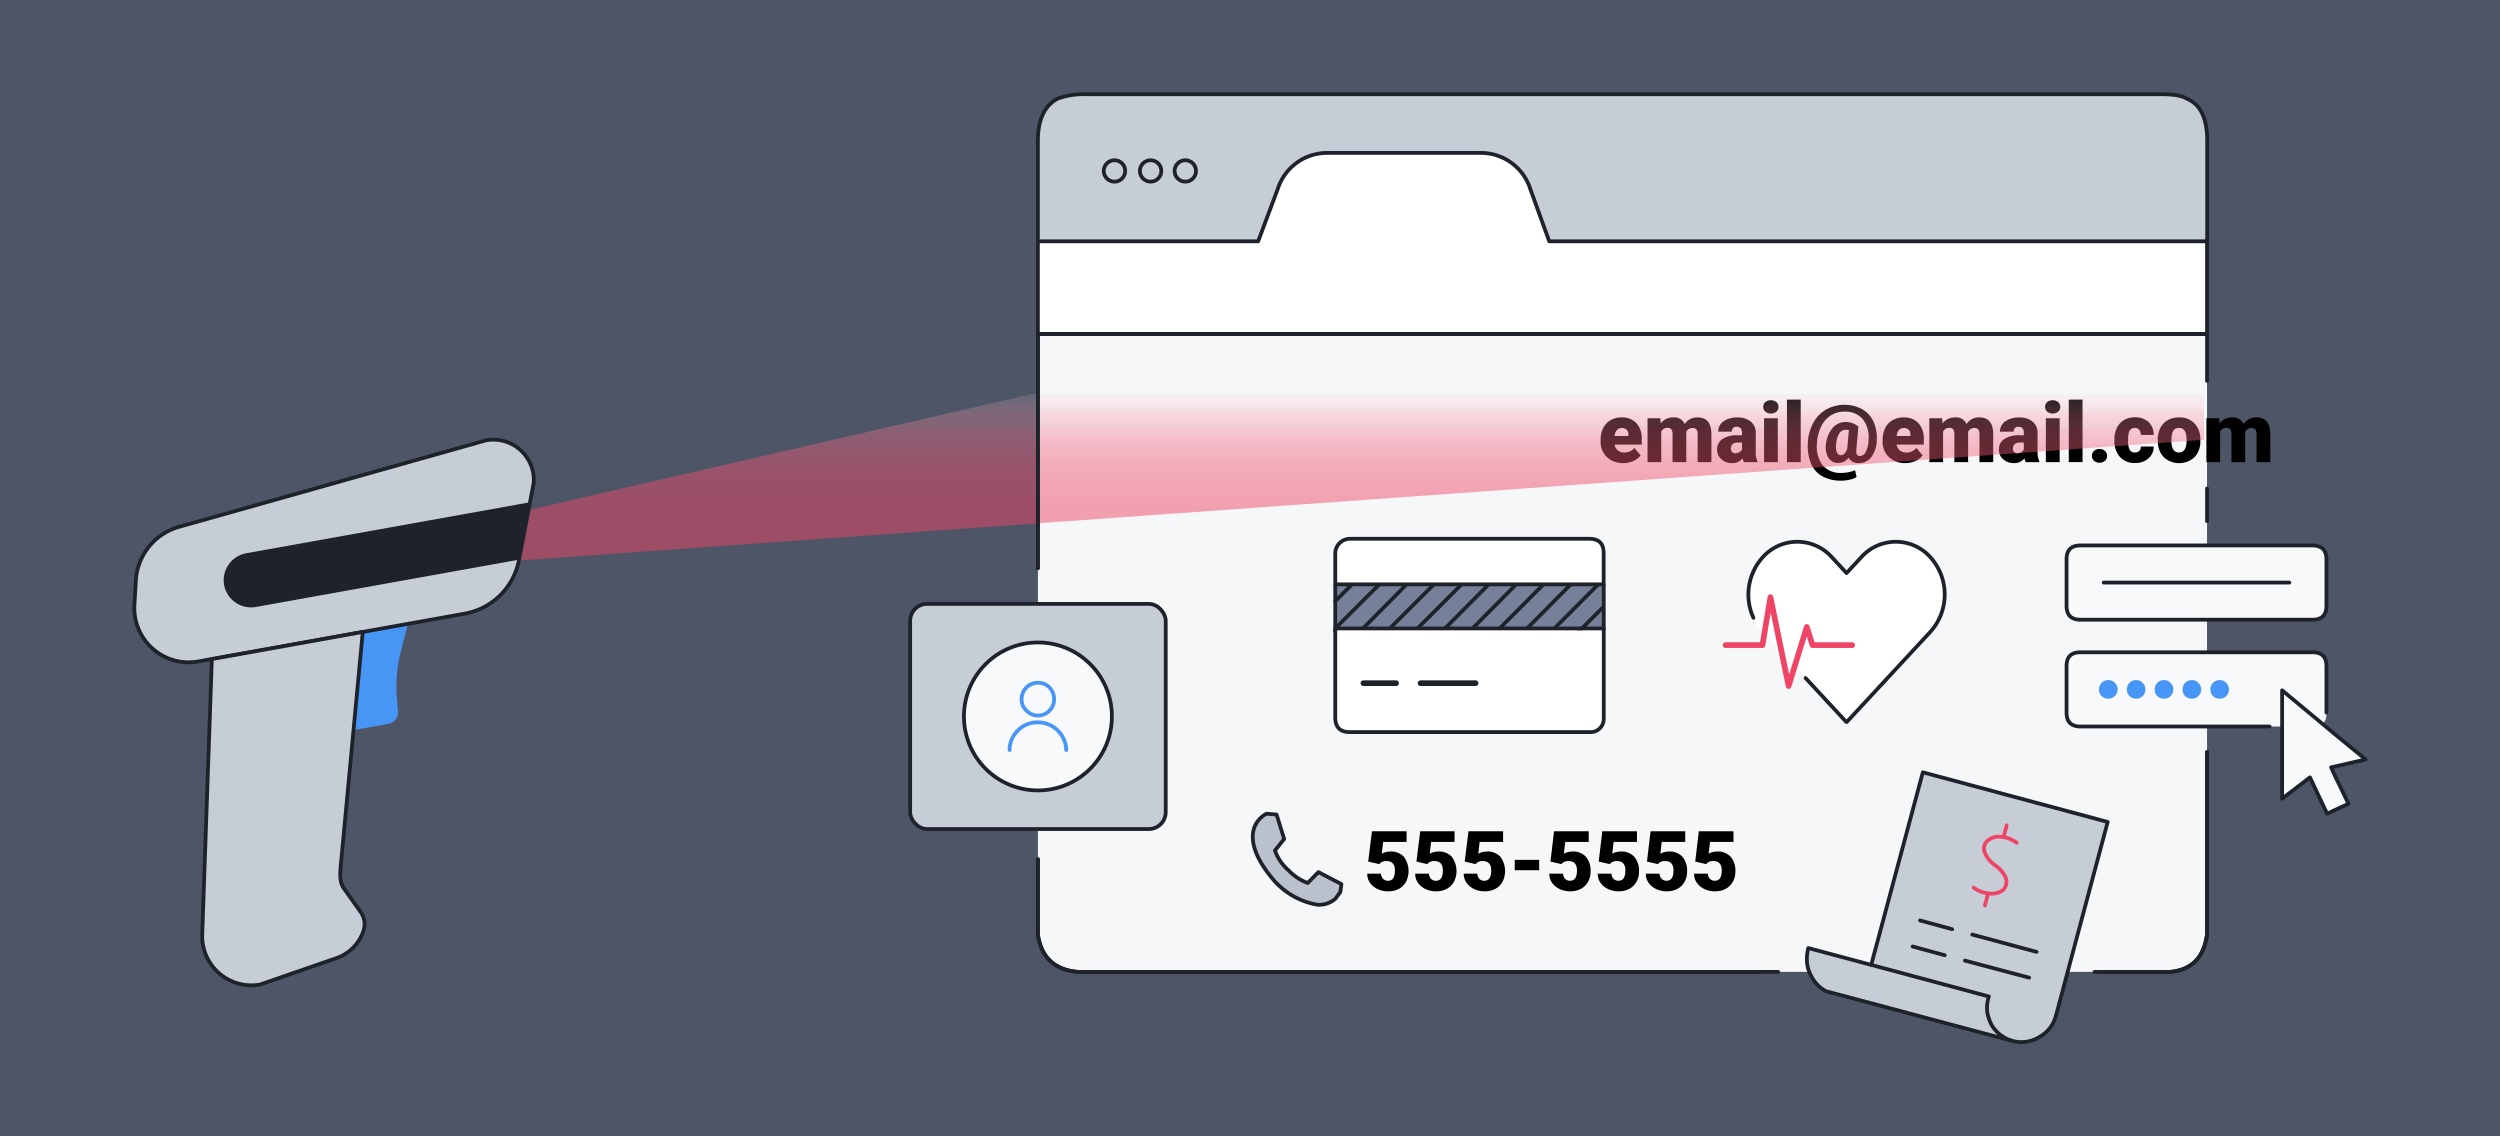 <svg xmlns="http://www.w3.org/2000/svg" xmlns:xlink="http://www.w3.org/1999/xlink" width="660" height="300" viewBox="0 0 660 300"><defs><style>.a{fill:#4d5566;}.b,.s{fill:#fff;}.b,.d,.e,.g,.j,.k,.l,.m,.o,.r,.w{stroke:#1e222a;}.b,.d,.e,.g,.j,.m,.n,.o,.p,.q,.r,.t,.w{stroke-linecap:round;stroke-linejoin:round;}.b,.c,.d,.f,.g,.h,.k,.n,.o,.p,.r,.s,.t{fill-rule:evenodd;}.c{fill:#f6f7f8;}.d,.e{fill:#c7cdd7;}.f,.g,.m{fill:#f8f9fa;}.h,.v{fill:#4796f5;}.i{fill:#778099;}.j,.k,.l,.n,.p,.q,.r,.t{fill:none;}.j,.t{stroke-width:1.5px;}.k,.l{stroke-miterlimit:3;}.n{stroke:#4796f5;}.o{fill:#bbc1cc;}.p,.q,.t{stroke:#e46;}.u{opacity:0.5;fill:url(#a);}.w{fill:#1e222a;stroke-width:0.5px;}</style><linearGradient id="a" x1="357.16" y1="156.35" x2="357.16" y2="100.38" gradientUnits="userSpaceOnUse"><stop offset="0" stop-color="#e46"/><stop offset="0.38" stop-color="#ee4567" stop-opacity="0.99"/><stop offset="0.51" stop-color="#ef4b6c" stop-opacity="0.96"/><stop offset="0.61" stop-color="#ef5473" stop-opacity="0.91"/><stop offset="0.69" stop-color="#f1617e" stop-opacity="0.84"/><stop offset="0.76" stop-color="#f2738c" stop-opacity="0.75"/><stop offset="0.82" stop-color="#f4889e" stop-opacity="0.64"/><stop offset="0.87" stop-color="#f7a2b3" stop-opacity="0.5"/><stop offset="0.92" stop-color="#f9bfcb" stop-opacity="0.34"/><stop offset="0.96" stop-color="#fcdfe5" stop-opacity="0.17"/><stop offset="1" stop-color="#fff" stop-opacity="0"/></linearGradient></defs><rect class="a" width="660" height="300"/><path class="b" d="M274,88.19V36.65H582.66V88.19M274,88.19H582.66"/><path class="c" d="M582.66,88.19V246.65q-1.2,9.14-9.73,9.93H284.54q-9.15-.79-10.53-9.73V88.19m0,0H582.66"/><path class="d" d="M274,63.71h58.15l5.24-14a13.68,13.68,0,0,1,13-9.34H391a13.68,13.68,0,0,1,13,9.53L409,63.71h173.7V37.19q0-8.94-5.36-11.12c-1.19-.8-3.45-1.19-6.76-1.19H286.72a19.52,19.52,0,0,0-7.55,1.19Q274,28.85,274,37.19Z"/><circle class="e" cx="294.22" cy="45.13" r="2.83"/><circle class="e" cx="303.76" cy="45.13" r="2.83"/><circle class="e" cx="312.92" cy="45.13" r="2.83"/><path class="f" d="M614.18,188.12V175.87q0-3-2.45-3.55a5.83,5.83,0,0,0-1.23-.12H549.24a3.67,3.67,0,0,0-3.67,3.67v12.25a3.67,3.67,0,0,0,3.67,3.68h61.94a3,3,0,0,0,3-3Z"/><path class="g" d="M610.5,144H549.24q-3.68,0-3.67,3.67v12.25c0,2.46,1.22,3.68,3.67,3.68H610.5a5.83,5.83,0,0,0,1.23-.12c1.63-.37,2.45-1.55,2.45-3.56V147.69q0-3-2.45-3.55A5.83,5.83,0,0,0,610.5,144Zm3.68,44.1V175.87q0-3-2.45-3.55a5.83,5.83,0,0,0-1.23-.12H549.24q-3.68,0-3.67,3.67v12.25q0,3.67,3.67,3.68h49.93m5.21-38h-49"/><path class="h" d="M554.82,183.77a2.51,2.51,0,0,1-.68-1.77,2.46,2.46,0,0,1,.68-1.72,2.41,2.41,0,0,1,1.78-.73,2.22,2.22,0,0,1,1.71.73,2.36,2.36,0,0,1,.74,1.72,2.4,2.4,0,0,1-.74,1.77,2.32,2.32,0,0,1-1.71.68A2.54,2.54,0,0,1,554.82,183.77Zm7.35,0a2.5,2.5,0,0,1-.67-1.77,2.45,2.45,0,0,1,.67-1.72,2.41,2.41,0,0,1,1.78-.73,2.22,2.22,0,0,1,1.71.73,2.36,2.36,0,0,1,.74,1.72,2.4,2.4,0,0,1-.74,1.77,2.32,2.32,0,0,1-1.71.68A2.54,2.54,0,0,1,562.17,183.77Zm7.35,0a2.5,2.5,0,0,1-.67-1.77,2.45,2.45,0,0,1,.67-1.72,2.41,2.41,0,0,1,1.78-.73,2.22,2.22,0,0,1,1.71.73,2.36,2.36,0,0,1,.74,1.72,2.4,2.4,0,0,1-.74,1.77,2.32,2.32,0,0,1-1.71.68A2.54,2.54,0,0,1,569.52,183.77Zm7.35-3.49a2.43,2.43,0,0,1,1.78-.73,2.22,2.22,0,0,1,1.71.73,2.32,2.32,0,0,1,.74,1.72,2.36,2.36,0,0,1-.74,1.77,2.32,2.32,0,0,1-1.71.68,2.55,2.55,0,0,1-1.78-.68,2.5,2.5,0,0,1-.67-1.77A2.45,2.45,0,0,1,576.87,180.28ZM588.45,182a2.39,2.39,0,0,1-.73,1.77,2.33,2.33,0,0,1-1.72.68,2.55,2.55,0,0,1-1.78-.68,2.5,2.5,0,0,1-.67-1.77,2.39,2.39,0,0,1,2.45-2.45,2.22,2.22,0,0,1,1.72.73A2.35,2.35,0,0,1,588.45,182Z"/><polygon class="g" points="613.08 191.06 602.48 182.24 602.48 191.8 602.48 210.85 609.83 205.22 614.36 214.83 616.39 213.85 620 212.2 616.39 204.73 615.4 202.58 624.53 200.5 616.39 193.82 613.08 191.06"/><rect class="i" x="352.51" y="154.3" width="70.88" height="11.6"/><path class="b" d="M419.62,142.24H356.4a3.89,3.89,0,0,0-3.89,3.88v8.15s0,0,0,0h70.86v-8.18C423.39,143.53,422.14,142.24,419.62,142.24Zm-2,23.66H352.51v23.55c0,2.56,1.29,3.83,3.89,3.83h63.51a3.48,3.48,0,0,0,3.48-3.48V165.9"/><line class="j" x1="389.55" y1="180.36" x2="375.03" y2="180.36"/><line class="j" x1="368.57" y1="180.36" x2="359.94" y2="180.36"/><polyline class="k" points="423.39 160.13 417.62 165.9 423.39 165.9 423.39 160.13 423.39 154.3"/><line class="l" x1="395.9" y1="165.9" x2="407.44" y2="154.3"/><line class="l" x1="388.75" y1="165.9" x2="400.24" y2="154.3"/><line class="l" x1="366.91" y1="165.9" x2="378.52" y2="154.3"/><line class="l" x1="374.23" y1="165.9" x2="385.84" y2="154.3"/><line class="l" x1="381.49" y1="165.9" x2="392.98" y2="154.3"/><line class="l" x1="421.91" y1="154.3" x2="410.36" y2="165.9"/><line class="l" x1="414.65" y1="154.3" x2="403.16" y2="165.9"/><polyline class="k" points="356.91 154.3 352.51 158.7 352.51 165.9 364.11 154.3"/><line class="l" x1="352.51" y1="154.3" x2="352.51" y2="158.7"/><line class="l" x1="359.83" y1="165.9" x2="371.32" y2="154.3"/><rect class="e" x="240.28" y="159.43" width="67.47" height="59.43" rx="4.45"/><circle class="m" cx="274.01" cy="189.14" r="19.53"/><path class="n" d="M277.05,181.49a4.45,4.45,0,0,1,1.23,3.11,4.09,4.09,0,0,1-1.23,3,4,4,0,0,1-3,1.29,4.09,4.09,0,0,1-3.07-1.29,4,4,0,0,1-1.28-3,4.37,4.37,0,0,1,1.28-3.11,4.19,4.19,0,0,1,3.07-1.23A4.1,4.1,0,0,1,277.05,181.49Z"/><path class="n" d="M266.53,198a7.17,7.17,0,0,1,2.17-5.13,7.26,7.26,0,0,1,5.34-2.17,7.5,7.5,0,0,1,7.45,7.3"/><path class="o" d="M339,221.52l-2.41,3a12.19,12.19,0,0,0,3.56,5.22,13.37,13.37,0,0,0,5.1,3.37l2.81-2.87,6.07,3.16-.28,2.09-1.3,1.76a6.48,6.48,0,0,1-4.89,1.58,19.83,19.83,0,0,1-11.14-6.18q-5.82-6.69-5.79-11.83a6.71,6.71,0,0,1,3.63-6l2.66.22,2,6.47"/><path d="M361.2,227.45l1-8h9.14v2.82h-6.2l-.35,3.11a3.72,3.72,0,0,1,1-.4,4.47,4.47,0,0,1,1.23-.18,4.61,4.61,0,0,1,3.59,1.38,6.31,6.31,0,0,1,.58,6.6,4.6,4.6,0,0,1-1.89,1.87,5.93,5.93,0,0,1-2.87.66,6.33,6.33,0,0,1-2.76-.61,5,5,0,0,1-2-1.66,4,4,0,0,1-.72-2.39h3.63a2.06,2.06,0,0,0,.55,1.36,1.72,1.72,0,0,0,1.3.51c1.22,0,1.83-.9,1.83-2.71,0-1.66-.75-2.49-2.24-2.49a2.25,2.25,0,0,0-1.89.81Z"/><path d="M373.94,227.45l1-8H384v2.82h-6.2l-.35,3.11a3.72,3.72,0,0,1,1-.4,4.47,4.47,0,0,1,1.23-.18,4.61,4.61,0,0,1,3.59,1.38,6.31,6.31,0,0,1,.58,6.6,4.6,4.6,0,0,1-1.89,1.87,5.91,5.91,0,0,1-2.87.66,6.33,6.33,0,0,1-2.76-.61,5,5,0,0,1-2-1.66,4.08,4.08,0,0,1-.72-2.39h3.63a2.06,2.06,0,0,0,.55,1.36,1.72,1.72,0,0,0,1.3.51c1.22,0,1.83-.9,1.83-2.71,0-1.66-.75-2.49-2.24-2.49a2.25,2.25,0,0,0-1.89.81Z"/><path d="M386.68,227.45l1-8h9.14v2.82h-6.2l-.35,3.11a3.72,3.72,0,0,1,1-.4,4.47,4.47,0,0,1,1.23-.18,4.61,4.61,0,0,1,3.59,1.38,6.31,6.31,0,0,1,.58,6.6,4.6,4.6,0,0,1-1.89,1.87,5.91,5.91,0,0,1-2.87.66,6.33,6.33,0,0,1-2.76-.61,5,5,0,0,1-2-1.66,4.16,4.16,0,0,1-.72-2.39H390a2.06,2.06,0,0,0,.55,1.36,1.72,1.72,0,0,0,1.3.51c1.22,0,1.83-.9,1.83-2.71,0-1.66-.75-2.49-2.24-2.49a2.25,2.25,0,0,0-1.89.81Z"/><path d="M406.34,229.74h-6.45V227h6.45Z"/><path d="M409.32,227.45l.95-8h9.15v2.82h-6.2l-.36,3.11a3.8,3.8,0,0,1,1-.4,4.47,4.47,0,0,1,1.23-.18,4.58,4.58,0,0,1,3.58,1.38,5.59,5.59,0,0,1,1.25,3.88,5.51,5.51,0,0,1-.67,2.72,4.6,4.6,0,0,1-1.89,1.87,5.87,5.87,0,0,1-2.86.66,6.33,6.33,0,0,1-2.76-.61,4.9,4.9,0,0,1-2-1.66,4,4,0,0,1-.72-2.39h3.63a2,2,0,0,0,.55,1.36,1.71,1.71,0,0,0,1.3.51c1.21,0,1.82-.9,1.82-2.71,0-1.66-.74-2.49-2.23-2.49a2.22,2.22,0,0,0-1.89.81Z"/><path d="M422.06,227.45l.95-8h9.15v2.82H426l-.36,3.11a3.8,3.8,0,0,1,1-.4,4.47,4.47,0,0,1,1.23-.18,4.58,4.58,0,0,1,3.58,1.38,5.59,5.59,0,0,1,1.25,3.88,5.51,5.51,0,0,1-.67,2.72,4.6,4.6,0,0,1-1.89,1.87,5.87,5.87,0,0,1-2.86.66,6.33,6.33,0,0,1-2.76-.61,4.9,4.9,0,0,1-2-1.66,4,4,0,0,1-.72-2.39h3.63a2,2,0,0,0,.55,1.36,1.71,1.71,0,0,0,1.3.51c1.21,0,1.82-.9,1.82-2.71,0-1.66-.74-2.49-2.23-2.49a2.22,2.22,0,0,0-1.89.81Z"/><path d="M434.8,227.45l.95-8h9.15v2.82h-6.2l-.36,3.11a3.8,3.8,0,0,1,1-.4,4.47,4.47,0,0,1,1.23-.18,4.58,4.58,0,0,1,3.58,1.38,5.59,5.59,0,0,1,1.25,3.88,5.51,5.51,0,0,1-.67,2.72,4.64,4.64,0,0,1-1.88,1.87,5.93,5.93,0,0,1-2.87.66,6.33,6.33,0,0,1-2.76-.61,4.9,4.9,0,0,1-2-1.66,4,4,0,0,1-.72-2.39h3.63a2,2,0,0,0,.55,1.36,1.71,1.71,0,0,0,1.3.51c1.21,0,1.82-.9,1.82-2.71,0-1.66-.74-2.49-2.23-2.49a2.22,2.22,0,0,0-1.89.81Z"/><path d="M447.54,227.45l.95-8h9.15v2.82h-6.2l-.36,3.11a3.8,3.8,0,0,1,1-.4,4.47,4.47,0,0,1,1.23-.18,4.58,4.58,0,0,1,3.58,1.38,5.59,5.59,0,0,1,1.25,3.88,5.51,5.51,0,0,1-.67,2.72,4.64,4.64,0,0,1-1.88,1.87,5.93,5.93,0,0,1-2.87.66,6.33,6.33,0,0,1-2.76-.61,4.9,4.9,0,0,1-2-1.66,4,4,0,0,1-.72-2.39h3.63a2,2,0,0,0,.55,1.36,1.72,1.72,0,0,0,1.3.51c1.21,0,1.82-.9,1.82-2.71,0-1.66-.74-2.49-2.23-2.49a2.22,2.22,0,0,0-1.89.81Z"/><path d="M428.55,122.26a6,6,0,0,1-4.33-1.6,5.48,5.48,0,0,1-1.66-4.15v-.3a7.15,7.15,0,0,1,.66-3.15,4.87,4.87,0,0,1,1.93-2.11,5.82,5.82,0,0,1,3-.75,5.06,5.06,0,0,1,3.87,1.52,6,6,0,0,1,1.41,4.24v1.41h-7.19a2.58,2.58,0,0,0,.85,1.53,2.46,2.46,0,0,0,1.69.56,3.27,3.27,0,0,0,2.69-1.2l1.65,1.95a4.6,4.6,0,0,1-1.91,1.49A6.49,6.49,0,0,1,428.55,122.26Zm-.41-9.26q-1.59,0-1.89,2.1h3.65v-.28a1.81,1.81,0,0,0-.44-1.35A1.79,1.79,0,0,0,428.14,113Z"/><path d="M438.32,110.42l.12,1.36a4,4,0,0,1,3.32-1.58,2.94,2.94,0,0,1,3,1.75,3.89,3.89,0,0,1,3.42-1.75q3.54,0,3.63,4.28V122h-3.63V114.7a2.25,2.25,0,0,0-.3-1.3,1.29,1.29,0,0,0-1.1-.4,1.71,1.71,0,0,0-1.6,1V122h-3.63v-7.31a2.32,2.32,0,0,0-.29-1.33,1.27,1.27,0,0,0-1.1-.4,1.72,1.72,0,0,0-1.59,1V122h-3.62V110.42Z"/><path d="M460.4,122a4,4,0,0,1-.35-1,3.34,3.34,0,0,1-2.79,1.26,4.11,4.11,0,0,1-2.79-1,3.14,3.14,0,0,1-1.15-2.5,3.23,3.23,0,0,1,1.39-2.85,7.08,7.08,0,0,1,4.06-1h1.12v-.62c0-1.07-.46-1.6-1.38-1.6a1.13,1.13,0,0,0-1.29,1.27H453.6a3.28,3.28,0,0,1,1.43-2.74,6.05,6.05,0,0,1,3.66-1,5.25,5.25,0,0,1,3.51,1.09,3.75,3.75,0,0,1,1.32,3v5.15a5.28,5.28,0,0,0,.5,2.45V122Zm-2.27-2.36a2,2,0,0,0,1.12-.29,1.82,1.82,0,0,0,.64-.66v-1.86h-1.05c-1.26,0-1.89.57-1.89,1.7a1,1,0,0,0,.33.8A1.19,1.19,0,0,0,458.13,119.68Z"/><path d="M465.5,107.42a1.62,1.62,0,0,1,.56-1.27,2.39,2.39,0,0,1,2.9,0,1.72,1.72,0,0,1,0,2.54,2.39,2.39,0,0,1-2.9,0A1.62,1.62,0,0,1,465.5,107.42ZM469.34,122h-3.63V110.42h3.63Z"/><path d="M475.39,122h-3.63v-16.5h3.63Z"/><path d="M495.47,116.13a7.6,7.6,0,0,1-1.4,4.47,4.12,4.12,0,0,1-3.43,1.67,3.06,3.06,0,0,1-1.56-.39,2.64,2.64,0,0,1-1.05-1.07,3.37,3.37,0,0,1-2.83,1.41,2.83,2.83,0,0,1-1.8-.6,3.47,3.47,0,0,1-1.14-1.73,6.26,6.26,0,0,1-.22-2.53,7.92,7.92,0,0,1,1.73-4.32,4.38,4.38,0,0,1,3.45-1.63,4.92,4.92,0,0,1,2.72.73l.67.45-.54,6.3c-.13,1,.22,1.5,1,1.5a1.79,1.79,0,0,0,1.53-1.17,6.86,6.86,0,0,0,.68-3,7.62,7.62,0,0,0-1.49-5.54,6,6,0,0,0-4.89-2,6.5,6.5,0,0,0-3.65,1.05,7.28,7.28,0,0,0-2.52,3,11.2,11.2,0,0,0-1.05,4.37,8.16,8.16,0,0,0,1.5,5.75,6.21,6.21,0,0,0,5,2,9.37,9.37,0,0,0,1.91-.21,8.72,8.72,0,0,0,1.65-.49l.4,1.78a5.44,5.44,0,0,1-1.77.69,9.45,9.45,0,0,1-2.23.27,10.08,10.08,0,0,1-5-1.13,6.87,6.87,0,0,1-3-3.32,12,12,0,0,1-.88-5.34,12.21,12.21,0,0,1,1.37-5.31,9,9,0,0,1,3.39-3.63,10,10,0,0,1,9.54-.16,7.09,7.09,0,0,1,3,3.22A10.34,10.34,0,0,1,495.47,116.13Zm-10.74,1.23a4.2,4.2,0,0,0,.22,2.11,1.13,1.13,0,0,0,1.09.71,1.27,1.27,0,0,0,.93-.45,3.54,3.54,0,0,0,.7-1.29l.43-4.9a2.93,2.93,0,0,0-.67-.08,2.1,2.1,0,0,0-1.85.94A6.4,6.4,0,0,0,484.73,117.36Z"/><path d="M503,122.26a6,6,0,0,1-4.33-1.6,5.48,5.48,0,0,1-1.66-4.15v-.3a7.15,7.15,0,0,1,.66-3.15,4.87,4.87,0,0,1,1.93-2.11,5.82,5.82,0,0,1,3-.75,5.06,5.06,0,0,1,3.87,1.52,6,6,0,0,1,1.41,4.24v1.41h-7.19a2.58,2.58,0,0,0,.85,1.53,2.46,2.46,0,0,0,1.69.56,3.27,3.27,0,0,0,2.69-1.2l1.65,1.95a4.6,4.6,0,0,1-1.91,1.49A6.49,6.49,0,0,1,503,122.26Zm-.41-9.26q-1.59,0-1.89,2.1h3.65v-.28a1.81,1.81,0,0,0-.44-1.35A1.79,1.79,0,0,0,502.54,113Z"/><path d="M512.72,110.42l.12,1.36a4,4,0,0,1,3.32-1.58,2.94,2.94,0,0,1,3,1.75,3.89,3.89,0,0,1,3.42-1.75q3.54,0,3.63,4.28V122h-3.63V114.7a2.25,2.25,0,0,0-.3-1.3,1.29,1.29,0,0,0-1.1-.4,1.71,1.71,0,0,0-1.6,1V122h-3.63v-7.31a2.32,2.32,0,0,0-.29-1.33,1.27,1.27,0,0,0-1.1-.4,1.72,1.72,0,0,0-1.59,1V122h-3.62V110.42Z"/><path d="M534.8,122a4,4,0,0,1-.35-1,3.34,3.34,0,0,1-2.79,1.26,4.11,4.11,0,0,1-2.79-1,3.14,3.14,0,0,1-1.15-2.5,3.23,3.23,0,0,1,1.39-2.85,7.08,7.08,0,0,1,4.06-1h1.12v-.62c0-1.07-.46-1.6-1.38-1.6a1.13,1.13,0,0,0-1.29,1.27H528a3.28,3.28,0,0,1,1.43-2.74,6.05,6.05,0,0,1,3.66-1,5.25,5.25,0,0,1,3.51,1.09,3.75,3.75,0,0,1,1.32,3v5.15a5.28,5.28,0,0,0,.5,2.45V122Zm-2.27-2.36a2,2,0,0,0,1.12-.29,1.82,1.82,0,0,0,.64-.66v-1.86h-1c-1.26,0-1.89.57-1.89,1.7a1,1,0,0,0,.33.8A1.19,1.19,0,0,0,532.53,119.68Z"/><path d="M539.9,107.42a1.62,1.62,0,0,1,.56-1.27,2.39,2.39,0,0,1,2.9,0,1.72,1.72,0,0,1,0,2.54,2.39,2.39,0,0,1-2.9,0A1.62,1.62,0,0,1,539.9,107.42ZM543.75,122h-3.64V110.42h3.64Z"/><path d="M549.79,122h-3.63v-16.5h3.63Z"/><path d="M554.26,118.53a2.07,2.07,0,0,1,1.43.51,1.66,1.66,0,0,1,.57,1.3,1.68,1.68,0,0,1-.57,1.31,2.07,2.07,0,0,1-1.43.51,2,2,0,0,1-1.43-.52,1.66,1.66,0,0,1-.57-1.3,1.69,1.69,0,0,1,.57-1.3A2,2,0,0,1,554.26,118.53Z"/><path d="M563.59,119.46a1.64,1.64,0,0,0,1.18-.41,1.55,1.55,0,0,0,.41-1.16h3.39A4,4,0,0,1,567.2,121a5.08,5.08,0,0,1-3.53,1.23,5.14,5.14,0,0,1-4-1.59,6.25,6.25,0,0,1-1.47-4.41v-.15a7,7,0,0,1,.66-3.11,4.65,4.65,0,0,1,1.87-2.07,5.53,5.53,0,0,1,2.9-.73,5,5,0,0,1,3.6,1.26,4.44,4.44,0,0,1,1.33,3.4h-3.39a2,2,0,0,0-.44-1.38,1.54,1.54,0,0,0-1.19-.48c-.93,0-1.48.59-1.64,1.79a12.51,12.51,0,0,0-.08,1.57,5,5,0,0,0,.42,2.43A1.46,1.46,0,0,0,563.59,119.46Z"/><path d="M569.64,116.12a6.89,6.89,0,0,1,.68-3.1,4.87,4.87,0,0,1,1.95-2.09,5.89,5.89,0,0,1,3-.73,5.36,5.36,0,0,1,4.12,1.62,6.21,6.21,0,0,1,1.5,4.4v.13a6,6,0,0,1-1.51,4.31,6,6,0,0,1-8.07.11,5.75,5.75,0,0,1-1.62-4Zm3.62.23a4.28,4.28,0,0,0,.51,2.36,1.68,1.68,0,0,0,1.49.75q1.93,0,2-3v-.37c0-2.08-.67-3.12-2-3.12s-1.86.89-2,2.69Z"/><path d="M585.88,110.42l.11,1.36a4,4,0,0,1,3.32-1.58,3,3,0,0,1,3,1.75,3.89,3.89,0,0,1,3.42-1.75q3.52,0,3.63,4.28V122h-3.63V114.7a2.24,2.24,0,0,0-.31-1.3,1.27,1.27,0,0,0-1.09-.4,1.7,1.7,0,0,0-1.6,1V122h-3.63v-7.31a2.41,2.41,0,0,0-.29-1.33,1.29,1.29,0,0,0-1.11-.4,1.74,1.74,0,0,0-1.59,1V122h-3.62V110.42Z"/><path class="d" d="M477.39,250.28,494,254.73l13.63-50.84L556.43,217,543,267.29l-.3,1.06a8.89,8.89,0,0,1-4.26,5.39,9,9,0,0,1-6.58,1.19l-1-.24-48.76-13a8.83,8.83,0,0,1-3.91-4C477,255.65,476.68,253.21,477.39,250.28ZM506.9,243l8.47,2.31m-10.43,4.56,8.47,2.31m5.34,1.42,16.94,4.5m-15-11.37,16.95,4.56"/><path class="p" d="M521.06,234.34a8,8,0,0,0,4.26,1.55,4.68,4.68,0,0,0,3.56-1,3,3,0,0,0,.65-3.08,7.63,7.63,0,0,0-2.85-3.38,7.78,7.78,0,0,1-2.66-3.26,2.75,2.75,0,0,1,.59-3.14,4.73,4.73,0,0,1,3.67-1.12l.66.11.82-3.14"/><line class="q" x1="524.73" y1="236.36" x2="524.02" y2="239.03"/><path class="p" d="M528.94,221a8.25,8.25,0,0,1,3.49,1.49"/><path class="r" d="M530.89,274.69a9.54,9.54,0,0,1-5-3.91,11.73,11.73,0,0,1-1.24-3.49,9.27,9.27,0,0,1,.42-4.21L494,254.73"/><path class="s" d="M509.62,147.12h0a12.24,12.24,0,0,0-18.25,0l-3.88,4.18-3.88-4.18a12.24,12.24,0,0,0-18.25,0h0a14.69,14.69,0,0,0,0,19.69l22.06,23.8.07-.07.06.07,22.07-23.8A14.71,14.71,0,0,0,509.62,147.12Z"/><path class="r" d="M476.67,179l10.75,11.6.07-.07.06.07,22.07-23.8a14.71,14.71,0,0,0,0-19.69h0a12.24,12.24,0,0,0-18.25,0l-3.88,4.18-3.88-4.18a12.24,12.24,0,0,0-18.25,0h0a14.75,14.75,0,0,0-2.45,16"/><polyline class="t" points="455.56 170.31 465.29 170.31 467.39 157.65 472.19 181.11 476.99 165.51 478.49 170.31 488.99 170.31"/><polygon class="u" points="132.44 136.28 272.71 103.96 581.88 103.96 581.88 116.09 132.75 148.27 132.44 136.28"/><path class="v" d="M102.51,191.09l-9.14,1.64,2.39-25.9,11.94-2.14-1.81,7a38.59,38.59,0,0,0-1.09,12.93l.27,3.15A3.12,3.12,0,0,1,102.51,191.09Z"/><path class="e" d="M122.71,162,52.36,174.62a14.35,14.35,0,0,1-16.87-15l.38-6.39a15.66,15.66,0,0,1,11.39-14.14l81.09-22.85a10.69,10.69,0,0,1,12.56,11.16L137,147.88A17.74,17.74,0,0,1,122.71,162Z"/><path class="e" d="M95.77,166.83l-5.84,62c-.15,2.13-.25,3.88.67,5.45l4.57,6.44A5.52,5.52,0,0,1,96,245.6a11.44,11.44,0,0,1-7.15,7.33l-20.22,7a13,13,0,0,1-15.24-13.35L55.93,174Z"/><path class="w" d="M136.92,147.52,67.48,160a7,7,0,0,1-8.07-5.61h0A7,7,0,0,1,65,146.31l74.85-13.44Z"/><path class="r" d="M465.21,256.58H284.54q-9.15-.79-10.53-9.73v-20m308.65-28.3v48.11q-1.2,9.14-9.73,9.93h-20m29.75-119M274,150V88.19H582.66M274,88.19H582.66"/><path class="r" d="M274,150V88.19M469.44,256.58H284.54q-9.15-.79-10.53-9.73v-20m308.65-28.3v48.11q-1.2,9.14-9.73,9.93H554.14m28.52-127.64v8.63m0-49.38v12.36M274,88.19H582.66"/></svg>